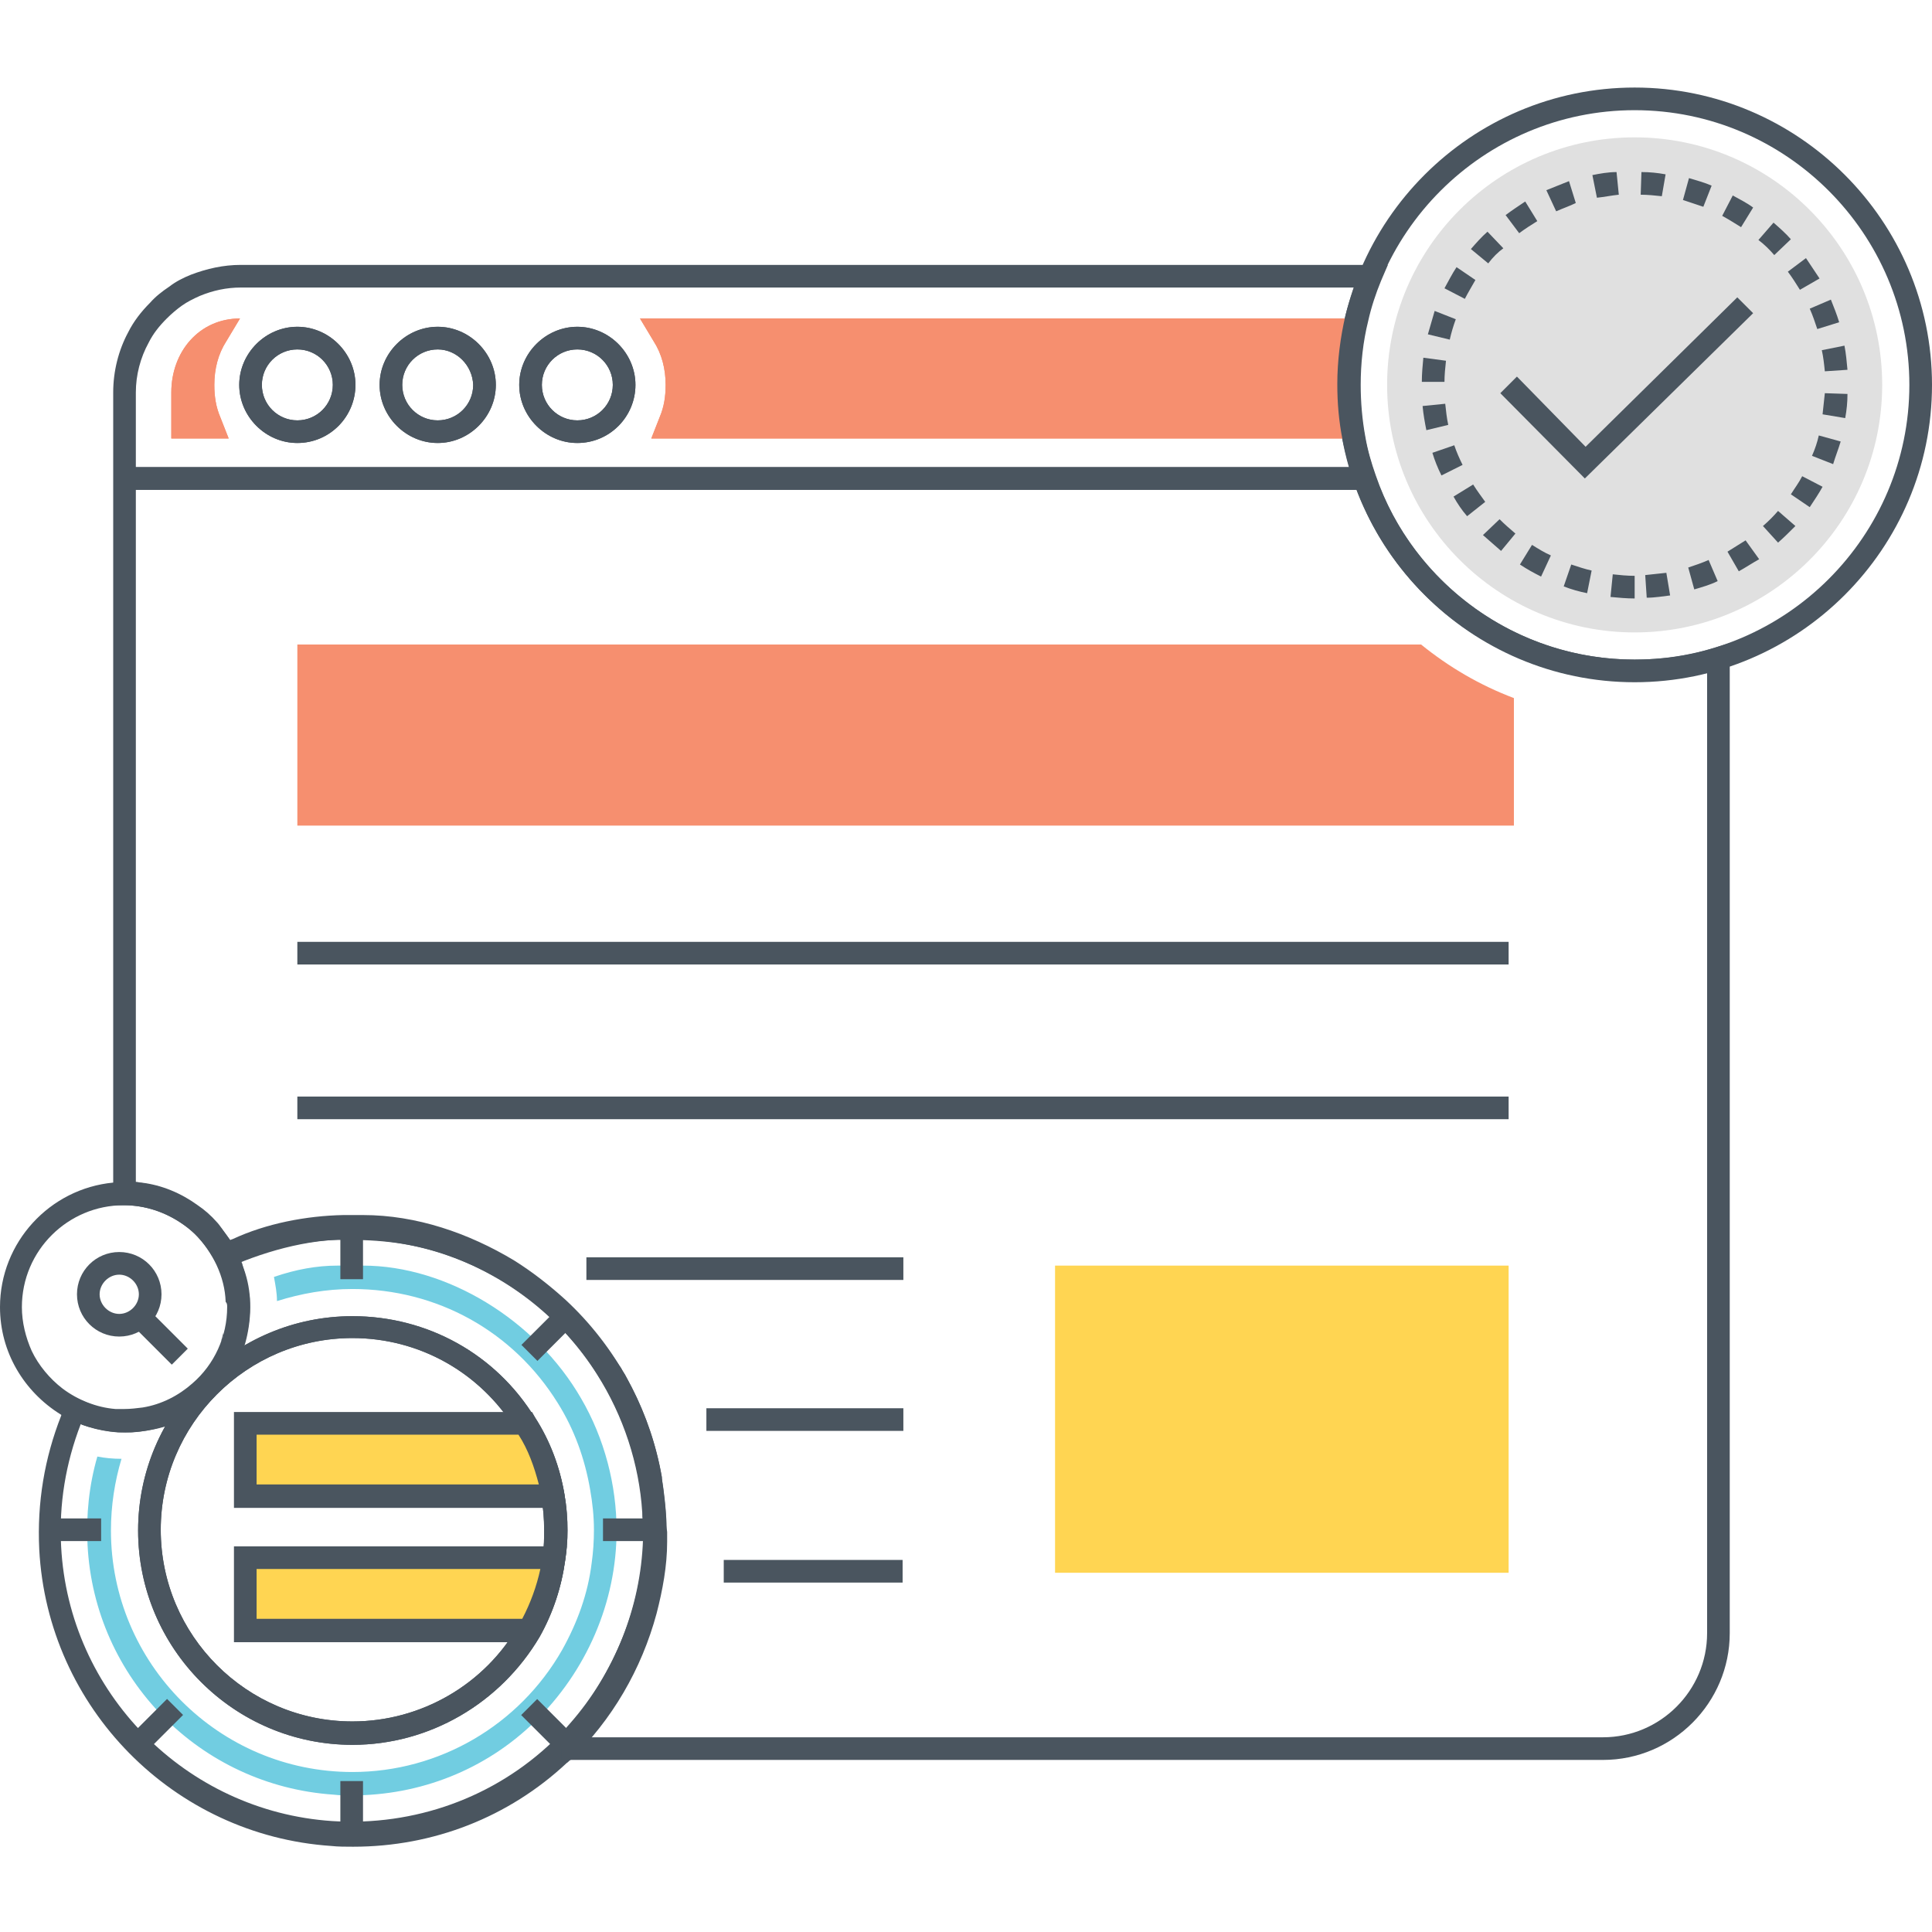 <?xml version="1.0" encoding="utf-8"?>
<!-- Generator: Adobe Illustrator 18.0.0, SVG Export Plug-In . SVG Version: 6.00 Build 0)  -->
<!DOCTYPE svg PUBLIC "-//W3C//DTD SVG 1.1//EN" "http://www.w3.org/Graphics/SVG/1.1/DTD/svg11.dtd">
<svg version="1.1" id="Layer_1" xmlns="http://www.w3.org/2000/svg" xmlns:xlink="http://www.w3.org/1999/xlink" x="0px" y="0px"
	 width="256px" height="256px" viewBox="0 0 256 256" enable-background="new 0 0 256 256" xml:space="preserve">
<g>
	<g>
		<path fill="#4A555F" d="M32,167.1C32,167.1,32,167.1,32,167.1C32,167.1,32,167.1,32,167.1C32,167.1,32,167.1,32,167.1z
			 M88.3,201.4c-0.1-1.8-0.3-3.7-0.6-5.5c0-0.1,0-0.1,0-0.1c-0.7-4.2-2.1-8.3-4-12c-0.3-0.6-0.6-1.1-0.9-1.7
			c-0.1-0.1-0.1-0.2-0.2-0.3c-0.2-0.3-0.3-0.6-0.5-0.8c-0.2-0.3-0.4-0.6-0.6-0.9c0,0,0,0,0,0c-4.2-6.3-10.1-11.6-17-14.8
			c-5-2.4-10.6-3.9-16.2-3.9h-0.1c-0.8,0-1.6,0-2.5,0l-0.6,0c-0.1,0-0.2,0-0.2,0h-0.2c-4.4,0.1-9,1.1-13.7,3.1
			c-0.1,0-0.2,0.1-0.3,0.1c-0.4,0.2-0.9,0.4-1.3,0.6l-1.4,0.7l0.2,0.4c0,0,0,0.1,0.1,0.1c0.1,0.1,0.1,0.2,0.1,0.3
			c1,1.9,1.7,3.8,1.8,6c0,0.1,0,0.3,0,0.4v0.3c0,7.3-5.8,13.2-13,13.5c-0.2,0-0.3,0-0.5,0c-0.2,0-0.5,0-0.7,0c-0.2,0-0.3,0-0.5,0
			c-2.3-0.2-4.2-1.1-6.3-2.1l-0.6,1.5c-0.2,0.4-0.4,0.8-0.5,1.3c-2.2,5.6-3.2,11.5-2.9,17.7c1.1,21,17.8,37.9,38.7,39.3
			c0.9,0.1,1.9,0.1,2.9,0.1c10.6,0,20.6-3.9,28.3-11.1c0.2-0.1,0.3-0.3,0.5-0.4c5.5-5.3,9.4-12,11.4-19.4c0.8-3.1,1.4-6.3,1.4-9.5
			c0-0.4,0-0.9,0-1.3C88.3,202.3,88.3,201.9,88.3,201.4z M85.2,204c-0.3,9-3.8,17.7-9.7,24.4c-0.7,0.8-1.4,1.6-2.2,2.3
			c-7.8,7.5-18.4,11.3-29.3,10.6c-19.4-1.3-34.9-17-35.9-36.4c-0.3-5.6,0.6-11,2.6-16.2c0.1,0,0.1,0,0.2,0.1c1.8,0.6,3.7,1,5.7,1h0
			c0.3,0,0.5,0,0.8,0c1.6-0.1,3.3-0.4,4.9-0.9c5.5-1.9,9.4-6.6,10.5-12.2c0.6-3,0.5-6.2-0.7-9.1c0-0.1-0.1-0.3-0.2-0.4
			c4-1.7,8.4-2.8,12.8-2.9c0.3,0,0.6,0,0.9,0c0.3,0,0.6,0,1,0c4.4,0,8.8,0.6,12.9,2.1c8,2.9,15,8.4,19.6,15.7
			c3.5,5.5,5.6,11.9,6,18.3c0,0.4,0,0.8,0.1,1.2c0,0.4,0,0.8,0,1.2C85.3,203.2,85.2,203.6,85.2,204z"/>
	</g>
	<g>
		<path fill="#4A555F" d="M30.1,172.5c0,0.2,0,0.4,0,0.6v-0.2C30.1,172.8,30.1,172.6,30.1,172.5z M29.2,168.4
			c0.5,1.3,0.8,2.7,0.9,4.1C30,171,29.8,169.6,29.2,168.4L29.2,168.4z M19.3,186.5c0.7-0.1,1.3-0.3,2-0.5c3.9-1.3,6.7-4.4,8-8.2
			C27.8,182.1,24,185.5,19.3,186.5z M29.3,177.7c0.1-0.4,0.2-0.7,0.3-1.1C29.6,177,29.5,177.3,29.3,177.7z M33.1,172.4L33.1,172.4
			c0-0.3,0-0.6-0.1-0.9c-0.2-1.4-0.5-2.7-0.9-4c0-0.1-0.1-0.3-0.2-0.4c-2-5-6.5-8.9-11.8-10.1c-1.2-0.3-2.4-0.4-3.6-0.4
			c-0.5,0-1,0-1.5,0.1C6.6,157.5,0,164.6,0,173.2c0,6,3.2,11.2,8,14.2c2.3,1.4,4.9,2.2,7.6,2.4c0.3,0,0.7,0,1,0h0
			c2.6,0,5.2-0.6,7.5-1.8c1.9-1,3.7-2.4,5.1-4.1C31.9,180.7,33.3,176.5,33.1,172.4z M30.1,173.2c0,3.9-1.7,7.6-4.6,10.1
			c-1.8,1.6-4.1,2.8-6.6,3.2c-0.8,0.1-1.6,0.2-2.4,0.2c-0.2,0-0.5,0-0.7,0c-0.2,0-0.3,0-0.5,0c-2.5-0.2-5-1.2-7-2.7
			c-1.7-1.3-3.2-3.1-4.1-5c-0.8-1.8-1.3-3.8-1.3-5.8c0-7.5,6.1-13.5,13.5-13.5c3.5,0,6.9,1.4,9.4,3.8c2.4,2.4,4,5.7,4.1,9
			C30.1,172.7,30.1,172.9,30.1,173.2L30.1,173.2z"/>
	</g>
	<g>
		<g>
			<path fill="#F68F6F" d="M178.7,51c0,2.4,0.2,4.8,0.7,7.1H86.3l1.1-2.8c0.6-1.4,0.8-2.8,0.8-4.3c0-2.1-0.5-4.1-1.6-5.8l-1.8-3
				h94.9C179.1,45,178.7,47.9,178.7,51z"/>
			<path fill="#F68F6F" d="M30.3,58.1l-1.1-2.8c-0.6-1.4-0.8-2.8-0.8-4.3c0-2.1,0.5-4.1,1.6-5.8l1.8-3v0c-5.4,0-9.1,4.4-9.1,9.8v6.1
				L30.3,58.1z"/>
			<g>
				<rect x="16.6" y="61.9" fill="#4A555F" width="164.8" height="3"/>
			</g>
			<g>
				<path fill="#4A555F" d="M39.4,58.7c-4.2,0-7.7-3.5-7.7-7.7c0-4.2,3.5-7.7,7.7-7.7c4.2,0,7.7,3.5,7.7,7.7
					C47.1,55.2,43.7,58.7,39.4,58.7z M39.4,46.3c-2.6,0-4.7,2.1-4.7,4.7c0,2.6,2.1,4.7,4.7,4.7c2.6,0,4.7-2.1,4.7-4.7
					C44.1,48.4,42,46.3,39.4,46.3z"/>
			</g>
			<g>
				<path fill="#4A555F" d="M58,58.7c-4.2,0-7.7-3.5-7.7-7.7c0-4.2,3.5-7.7,7.7-7.7s7.7,3.5,7.7,7.7C65.7,55.2,62.2,58.7,58,58.7z
					 M58,46.3c-2.6,0-4.7,2.1-4.7,4.7c0,2.6,2.1,4.7,4.7,4.7c2.6,0,4.7-2.1,4.7-4.7C62.6,48.4,60.5,46.3,58,46.3z"/>
			</g>
			<g>
				<path fill="#4A555F" d="M76.5,58.7c-4.2,0-7.7-3.5-7.7-7.7c0-4.2,3.5-7.7,7.7-7.7c4.2,0,7.7,3.5,7.7,7.7
					C84.2,55.2,80.8,58.7,76.5,58.7z M76.5,46.3c-2.6,0-4.7,2.1-4.7,4.7c0,2.6,2.1,4.7,4.7,4.7c2.6,0,4.7-2.1,4.7-4.7
					C81.2,48.4,79.1,46.3,76.5,46.3z"/>
			</g>
		</g>
	</g>
	<g>
		<path fill="#4A555F" d="M216.6,90.4c-21.7,0-39.4-17.7-39.4-39.4s17.7-39.4,39.4-39.4S256,29.3,256,51S238.3,90.4,216.6,90.4z
			 M216.6,14.6c-20,0-36.4,16.3-36.4,36.4c0,20,16.3,36.4,36.4,36.4S253,71,253,51C253,31,236.7,14.6,216.6,14.6z"/>
	</g>
	<path fill="#E0E0E0" d="M216.6,83.8c-18.1,0-32.8-14.7-32.8-32.8s14.7-32.8,32.8-32.8s32.8,14.7,32.8,32.8S234.7,83.8,216.6,83.8z"
		/>
	<g>
		<path fill="#4A555F" d="M216.6,79.3c-1.1,0-2.1-0.1-3.2-0.2l0.3-3c0.9,0.1,1.9,0.2,2.9,0.2V79.3z M218.2,79.2l-0.2-3
			c0.9-0.1,1.9-0.2,2.8-0.3l0.5,3C220.4,79,219.3,79.2,218.2,79.2z M210.3,78.6c-1-0.2-2.1-0.5-3.1-0.9l1-2.9
			c0.9,0.3,1.8,0.6,2.7,0.8L210.3,78.6z M224.5,78.1l-0.8-2.9c0.9-0.3,1.8-0.6,2.7-1l1.2,2.8C226.6,77.5,225.5,77.8,224.5,78.1z
			 M204.2,76.4c-1-0.5-1.9-1-2.8-1.6l1.6-2.6c0.8,0.5,1.6,1,2.5,1.4L204.2,76.4z M230.4,75.7l-1.5-2.6c0.8-0.5,1.6-1,2.4-1.5
			l1.8,2.5C232.2,74.6,231.3,75.2,230.4,75.7z M198.9,73c-0.8-0.7-1.6-1.4-2.4-2.1l2.2-2.1c0.7,0.7,1.4,1.3,2.1,1.9L198.9,73z
			 M235.6,71.9l-2-2.2c0.7-0.6,1.4-1.3,2-2l2.3,2C237.1,70.5,236.4,71.2,235.6,71.9z M194.4,68.4c-0.7-0.8-1.3-1.7-1.8-2.6l2.6-1.6
			c0.5,0.8,1.1,1.6,1.6,2.3L194.4,68.4z M239.8,67.2l-2.5-1.7c0.5-0.8,1.1-1.6,1.5-2.4l2.7,1.4C241,65.4,240.4,66.3,239.8,67.2z
			 M191,63c-0.5-1-0.9-2-1.2-3l2.9-1c0.3,0.9,0.7,1.8,1.1,2.6L191,63z M242.9,61.5l-2.8-1.1c0.4-0.9,0.7-1.8,0.9-2.7l2.9,0.8
			C243.6,59.5,243.2,60.5,242.9,61.5z M189,57c-0.2-1-0.4-2.1-0.5-3.2l3-0.3c0.1,0.9,0.2,1.9,0.4,2.8L189,57z M244.5,55.4l-3-0.5
			c0.1-0.9,0.2-1.9,0.3-2.8l3,0.1C244.8,53.3,244.7,54.3,244.5,55.4z M191.4,50.6l-3,0c0-1.1,0.1-2.1,0.2-3.2l3,0.4
			C191.5,48.7,191.4,49.7,191.4,50.6z M241.8,49.2c-0.1-1-0.2-1.9-0.4-2.8l3-0.6c0.2,1,0.3,2.1,0.4,3.2L241.8,49.2z M192.1,45
			l-2.9-0.7c0.3-1,0.6-2.1,0.9-3.1l2.8,1.1C192.6,43.1,192.3,44.1,192.1,45z M240.8,43.6c-0.3-0.9-0.6-1.8-1-2.7l2.8-1.2
			c0.4,1,0.8,2,1.1,3L240.8,43.6z M194.1,39.6l-2.7-1.4c0.5-0.9,1-1.9,1.6-2.8l2.5,1.7C195,38,194.5,38.8,194.1,39.6z M238.5,38.4
			c-0.5-0.8-1-1.6-1.6-2.4l2.4-1.8c0.6,0.9,1.2,1.8,1.8,2.7L238.5,38.4z M197.2,34.9l-2.3-1.9c0.7-0.8,1.4-1.6,2.2-2.3l2.1,2.2
			C198.5,33.4,197.8,34.1,197.2,34.9z M235.1,33.8c-0.6-0.7-1.3-1.4-2.1-2l2-2.3c0.8,0.7,1.6,1.4,2.3,2.2L235.1,33.8z M201.3,30.9
			l-1.8-2.4c0.8-0.6,1.7-1.2,2.6-1.8l1.6,2.6C202.9,29.8,202.1,30.3,201.3,30.9z M230.7,30.1c-0.8-0.5-1.6-1-2.5-1.5l1.4-2.7
			c0.9,0.5,1.9,1,2.7,1.6L230.7,30.1z M206.2,28l-1.3-2.8c1-0.4,2-0.8,3-1.2l0.9,2.9C208,27.3,207.1,27.6,206.2,28z M225.7,27.4
			c-0.9-0.3-1.8-0.6-2.7-0.9l0.8-2.9c1,0.3,2.1,0.6,3,1L225.7,27.4z M211.6,26.2l-0.6-3c1-0.2,2.1-0.4,3.2-0.4l0.3,3
			C213.5,25.9,212.6,26.1,211.6,26.2z M220.2,26c-0.9-0.1-1.9-0.2-2.8-0.2l0.1-3c1.1,0,2.1,0.1,3.2,0.3L220.2,26z"/>
	</g>
	<g>
		<polygon fill="#4A555F" points="210,63.4 198.8,52.1 201,49.9 210.1,59.2 230.2,39.4 232.3,41.5 		"/>
	</g>
	<path fill="#F68F6F" d="M200.6,92.5v16.9H39.4V85.4h148.9C192,88.4,196.1,90.8,200.6,92.5z"/>
	<g>
		<rect x="39.4" y="124.8" fill="#4A555F" width="160.5" height="3"/>
	</g>
	<g>
		<rect x="39.4" y="145.3" fill="#4A555F" width="160.5" height="3"/>
	</g>
	<rect x="139.8" y="167.7" fill="#FFD552" width="60.1" height="40.7"/>
	<g>
		<rect x="77.7" y="166.6" fill="#4A555F" width="42" height="3"/>
	</g>
	<g>
		<rect x="93.6" y="186.6" fill="#4A555F" width="26.1" height="3"/>
	</g>
	<g>
		<rect x="95.9" y="206.7" fill="#4A555F" width="23.7" height="3"/>
	</g>
	<g>
		<path fill="#4A555F" d="M46.7,231.2c-15.7,0-28.4-12.8-28.4-28.4c0-15.7,12.8-28.4,28.4-28.4c9.9,0,19,5,24.2,13.5
			c2,3.1,3.3,6.6,3.9,10.2c0.3,1.6,0.4,3.2,0.4,4.7c0,1.3-0.1,2.6-0.3,3.9c-0.5,3.6-1.6,7-3.4,10.2
			C66.3,225.7,56.9,231.2,46.7,231.2z M46.7,177.3c-14,0-25.4,11.4-25.4,25.4c0,14,11.4,25.4,25.4,25.4c9.1,0,17.6-4.9,22.1-12.9
			c1.6-2.8,2.7-5.9,3.1-9.1c0.2-1.1,0.2-2.3,0.2-3.4c0-1.4-0.1-2.9-0.4-4.2c-0.5-3.3-1.7-6.3-3.4-9.1
			C63.6,181.8,55.5,177.3,46.7,177.3z"/>
	</g>
	<g>
		<g>
			<path fill="#F68F6F" d="M178.7,51c0,2.4,0.2,4.8,0.7,7.1H86.3l1.1-2.8c0.6-1.4,0.8-2.8,0.8-4.3c0-2.1-0.5-4.1-1.6-5.8l-1.8-3
				h94.9C179.1,45,178.7,47.9,178.7,51z"/>
			<path fill="#F68F6F" d="M30.3,58.1l-1.1-2.8c-0.6-1.4-0.8-2.8-0.8-4.3c0-2.1,0.5-4.1,1.6-5.8l1.8-3v0c-5.4,0-9.1,4.4-9.1,9.8v6.1
				L30.3,58.1z"/>
			<g>
				<rect x="16.6" y="61.9" fill="#4A555F" width="164.8" height="3"/>
			</g>
			<g>
				<path fill="#4A555F" d="M39.4,58.7c-4.2,0-7.7-3.5-7.7-7.7c0-4.2,3.5-7.7,7.7-7.7c4.2,0,7.7,3.5,7.7,7.7
					C47.1,55.2,43.7,58.7,39.4,58.7z M39.4,46.3c-2.6,0-4.7,2.1-4.7,4.7c0,2.6,2.1,4.7,4.7,4.7c2.6,0,4.7-2.1,4.7-4.7
					C44.1,48.4,42,46.3,39.4,46.3z"/>
			</g>
			<g>
				<path fill="#4A555F" d="M58,58.7c-4.2,0-7.7-3.5-7.7-7.7c0-4.2,3.5-7.7,7.7-7.7s7.7,3.5,7.7,7.7C65.7,55.2,62.2,58.7,58,58.7z
					 M58,46.3c-2.6,0-4.7,2.1-4.7,4.7c0,2.6,2.1,4.7,4.7,4.7c2.6,0,4.7-2.1,4.7-4.7C62.6,48.4,60.5,46.3,58,46.3z"/>
			</g>
			<g>
				<path fill="#4A555F" d="M76.5,58.7c-4.2,0-7.7-3.5-7.7-7.7c0-4.2,3.5-7.7,7.7-7.7c4.2,0,7.7,3.5,7.7,7.7
					C84.2,55.2,80.8,58.7,76.5,58.7z M76.5,46.3c-2.6,0-4.7,2.1-4.7,4.7c0,2.6,2.1,4.7,4.7,4.7c2.6,0,4.7-2.1,4.7-4.7
					C81.2,48.4,79.1,46.3,76.5,46.3z"/>
			</g>
			<g>
				<path fill="#4A555F" d="M227.3,85.8c-3.4,1.1-7,1.6-10.7,1.6c-15.5,0-29.3-9.8-34.3-24.4c-0.6-1.7-1.1-3.4-1.4-5.2
					c-0.4-2.2-0.6-4.5-0.6-6.8c0-2.8,0.3-5.7,1-8.5c0.4-1.8,1-3.6,1.7-5.3l0.9-2.1H31.9c-2.3,0-4.5,0.5-6.6,1.3
					c-1,0.4-2,0.9-2.9,1.6c-0.9,0.6-1.8,1.3-2.5,2.1c-1.2,1.2-2.2,2.5-2.9,3.9c-1.3,2.4-2,5.2-2,8v107.7c0,0,1.5,0,1.5,0
					c2.7,0,5.4,0.9,7.7,2.5c2.4,1.6,3.7,3.7,5,6.2c5.5-2.5,11.3-4.2,17.4-4.2c9.3,0,18.5,3.4,25.5,9.6c6.6,5.9,11.1,13.9,12.6,22.6
					c0.4,2.1,0.6,4.3,0.6,6.4c0,9.8-3.9,18.7-10,26.2c-0.4,0.4-0.8,1.1-1.3,1.3c0,0,0.1-0.1,0.4-0.1v3h138c9.3,0,16.8-7.6,16.8-16.8
					V85.2L227.3,85.8z M226.2,216.4c0,7.6-6.2,13.8-13.8,13.8H78.1c0.5-0.6,1.1-1.4,1.7-2.3l0.5-0.7c4.8-6.7,7.8-15,8-23.2
					c0-0.4,0-0.9,0-1.3c0-2.3-0.3-4.5-0.6-6.8c0,0,0-0.2,0-0.2c-1.6-9-6.1-17.3-12.8-23.5c-2.1-1.9-4.4-3.7-6.8-5.2
					c-6-3.6-12.9-6-20-6h-0.1c-0.8,0-1.6,0-2.5,0c-4.9,0.1-10.2,1.1-14.7,3.2c-0.1,0-0.2,0.1-0.3,0.1c-0.9-1.2-1.4-2-1.8-2.4
					c-0.7-0.8-1.6-1.6-2.5-2.2c-2.2-1.6-4.8-2.7-7.5-3c-0.2,0-0.5-0.1-0.7-0.1V52c0-2.3,0.6-4.6,1.7-6.6c0.6-1.2,1.4-2.2,2.4-3.2
					c0.6-0.6,1.3-1.2,2-1.7c0.7-0.5,1.5-0.9,2.4-1.3c1.7-0.7,3.5-1.1,5.4-1.1h147.5c-0.4,1.2-0.8,2.4-1.1,3.6
					c-0.7,3-1.1,6.1-1.1,9.2c0,2.5,0.2,4.9,0.7,7.4c0.4,1.9,0.9,3.8,1.5,5.6c5.5,15.8,20.4,26.4,37.2,26.4c3.3,0,6.5-0.4,9.6-1.2
					V216.4z"/>
			</g>
		</g>
	</g>
	<path fill="#71CDE1" d="M81.7,202.8c0,9.5-4,18.7-10.9,25.4c-6.5,6.3-15.1,9.7-24.2,9.7c-0.8,0-1.6,0-2.4-0.1
		c-17.7-1.2-31.7-15.4-32.6-33.1c-0.2-4,0.2-7.9,1.3-11.7c1,0.2,2.1,0.3,3.2,0.3c-0.9,3-1.4,6.2-1.4,9.5c0,17.6,14.3,32,32,32
		c11.5,0,22.1-6.2,27.8-16.2c2-3.6,3.4-7.4,3.9-11.5c0.2-1.4,0.3-2.9,0.3-4.4c0-1.8-0.2-3.6-0.5-5.3c-0.7-4.1-2.1-8-4.3-11.5
		c-5.9-9.5-16-15.1-27.2-15.1c-3.5,0-6.8,0.6-10,1.6c0-1.1-0.2-2.1-0.4-3.2c2.9-1,5.7-1.5,8.4-1.5h0.2l0.9,0c0.2,0,0.7,0,0.8,0
		c0.4,0,0.7,0,1.1,0h0.4c11.1,0,22.9,7.2,28.9,17.6C80.1,190.6,81.7,196.8,81.7,202.8z"/>
	<g>
		<path fill="#4A555F" d="M46.7,231.2c-15.7,0-28.4-12.8-28.4-28.4c0-15.7,12.8-28.4,28.4-28.4c9.9,0,19,5,24.2,13.5
			c2,3.1,3.3,6.6,3.9,10.2c0.3,1.6,0.4,3.2,0.4,4.7c0,1.3-0.1,2.6-0.3,3.9c-0.5,3.6-1.6,7-3.4,10.2
			C66.3,225.7,56.9,231.2,46.7,231.2z M46.7,177.3c-14,0-25.4,11.4-25.4,25.4c0,14,11.4,25.4,25.4,25.4c9.1,0,17.6-4.9,22.1-12.9
			c1.6-2.8,2.7-5.9,3.1-9.1c0.2-1.1,0.2-2.3,0.2-3.4c0-1.4-0.1-2.9-0.4-4.2c-0.5-3.3-1.7-6.3-3.4-9.1
			C63.6,181.8,55.5,177.3,46.7,177.3z"/>
	</g>
	<path fill="#FFD552" d="M73.2,198.3H32.5v-9.7h37.1C71.4,191.5,72.6,194.8,73.2,198.3z"/>
	<path fill="#FFD552" d="M73.3,206.4c-0.5,3.5-1.6,6.7-3.3,9.7H32.5v-9.7H73.3z"/>
	<g>
		<path fill="#4A555F" d="M75,199.8h-44v-12.7h39.5l0.4,0.7c2,3.1,3.3,6.6,3.9,10.2L75,199.8z M34,196.7h37.4
			c-0.6-2.3-1.4-4.6-2.7-6.6H34V196.7z"/>
	</g>
	<g>
		<path fill="#4A555F" d="M71,217.6h-40v-12.7h44.1l-0.2,1.7c-0.5,3.6-1.6,7.1-3.5,10.2L71,217.6z M34,214.5h35.2
			c1.1-2.1,1.9-4.3,2.4-6.6H34V214.5z"/>
	</g>
	<g>
		<path fill="#4A555F" d="M15.8,177.1c-3.1,0-5.6-2.5-5.6-5.6s2.5-5.6,5.6-5.6c3.1,0,5.6,2.5,5.6,5.6S18.9,177.1,15.8,177.1z
			 M15.8,168.9c-1.4,0-2.6,1.2-2.6,2.6s1.2,2.6,2.6,2.6s2.6-1.2,2.6-2.6S17.2,168.9,15.8,168.9z"/>
	</g>
	<g>
		
			<rect x="17.1" y="175.5" transform="matrix(0.707 0.707 -0.707 0.707 131.357 37.02)" fill="#4A555F" width="7.8" height="3"/>
	</g>
	<g>
		<rect x="45.1" y="236" fill="#4A555F" width="3" height="6.9"/>
	</g>
	<g>
		<rect x="45.1" y="162.6" fill="#4A555F" width="3" height="6.9"/>
	</g>
	<g>
		<rect x="6.5" y="201.2" fill="#4A555F" width="6.9" height="3"/>
	</g>
	<g>
		<rect x="79.9" y="201.2" fill="#4A555F" width="6.9" height="3"/>
	</g>
	<g>
		
			<rect x="19.2" y="225.2" transform="matrix(0.707 0.707 -0.707 0.707 167.778 52.328)" fill="#4A555F" width="3" height="6.9"/>
	</g>
	<g>
		
			<rect x="71.1" y="173.4" transform="matrix(0.707 0.707 -0.707 0.707 146.296 0.469)" fill="#4A555F" width="3" height="6.9"/>
	</g>
	<g>
		
			<rect x="69.1" y="227.2" transform="matrix(0.707 0.707 -0.707 0.707 182.956 15.65)" fill="#4A555F" width="6.9" height="3"/>
	</g>
</g>
</svg>
